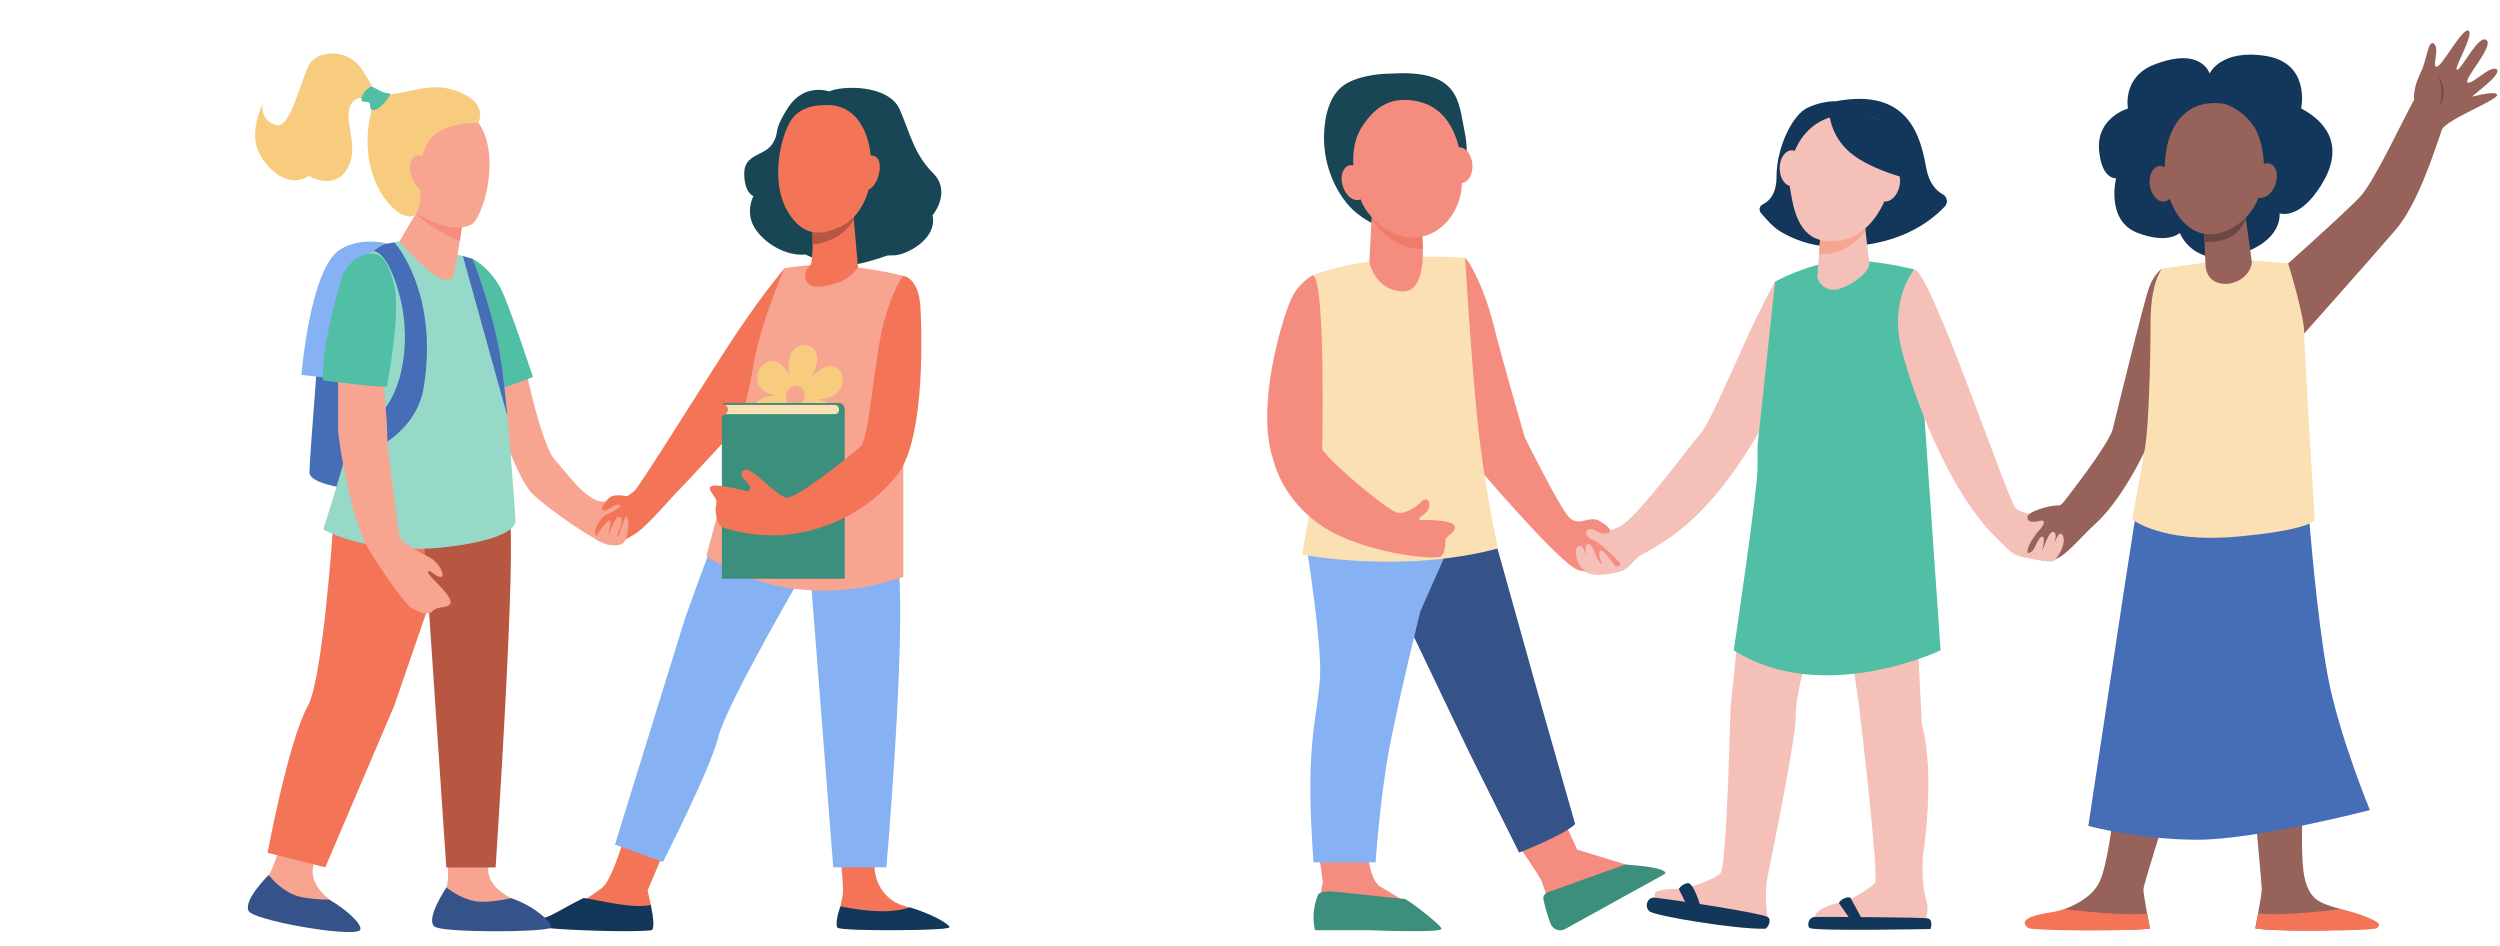 <svg width="885" height="335" viewBox="0 0 885 335" fill="none" xmlns="http://www.w3.org/2000/svg">
<path d="M114.296 103.205C114.296 103.205 109.549 162.076 109.549 167.221C109.549 172.324 129.818 173.781 129.818 173.781L136.019 113.367L114.296 103.205Z" fill="#466EB6"/>
<path d="M144.529 88.841C144.529 88.841 131.401 81.766 120.539 88.24C109.72 94.715 106.727 132.704 106.727 132.704L141.451 136.863L144.529 88.841Z" fill="#86B1F2"/>
<path d="M224.838 282.733C224.838 282.733 218.21 309.917 213.25 314.162C208.289 318.407 192.168 326.597 196.358 327.454C200.592 328.312 231.852 329.041 230.996 323.81C230.141 318.578 229.243 315.234 229.243 315.234L237.496 295.811L224.838 282.733Z" fill="#F47458"/>
<path d="M194.263 328.569C201.875 329.34 224.154 330.112 230.654 329.298C230.654 329.298 231.852 329.04 230.996 323.809C230.782 322.523 230.569 321.365 230.355 320.336C224.454 321.88 211.667 318.578 206.579 317.892C201.062 320.551 194.862 324.495 192.852 324.838C189.944 325.353 189.944 328.14 194.263 328.569Z" fill="#13375B"/>
<path d="M297.748 305.501C297.748 305.501 298.432 312.361 298.432 315.405C298.432 318.449 295.61 326.982 296.936 328.268C298.219 329.555 335.508 329.426 335.508 328.183C335.508 326.939 328.922 323.209 319.985 320.679C311.048 318.106 308.011 308.202 310.321 302.456L297.748 305.501Z" fill="#F47458"/>
<path d="M336.107 328.269C336.107 327.112 329.992 323.596 322.081 321.194C313.657 324.067 301.94 321.709 297.535 320.851C296.209 324.367 295.782 327.712 296.466 328.398C297.749 329.727 336.107 329.513 336.107 328.269Z" fill="#13375B"/>
<path d="M257.295 190.632L250.624 196.592C250.624 196.592 243.097 217.001 242.67 218.373C242.071 220.26 217.696 298.983 217.696 298.983L234.673 305.115C234.673 305.115 251.522 272.228 254.301 260.822C257.081 249.417 284.962 201.651 284.962 201.651L257.295 190.632Z" fill="#86B1F2"/>
<path d="M286.844 202.724L294.969 307.045H313.785C313.785 307.045 320.541 228.965 318.189 201.566L286.844 202.724Z" fill="#86B1F2"/>
<path d="M185.966 130.046C185.966 130.046 191.697 158.088 196.7 163.104C199.565 165.977 207.348 177.554 213.335 177.554C218.124 177.554 220.946 177.897 221.759 177.897C223.598 177.897 221.545 189.302 219.792 191.06C219.792 191.06 219.193 192.818 215.729 192.818C212.223 192.818 193.749 180.127 188.19 174.51C182.631 168.936 172.282 138.407 172.282 138.407L185.966 130.046Z" fill="#F7A491"/>
<path d="M277.779 94.886C277.779 94.886 270.594 103.291 261.058 117.483C251.522 131.675 227.19 171.166 224.582 173.781C223.94 174.424 221.973 175.668 221.973 175.668C221.973 175.668 218.552 174.939 216.713 175.625C214.917 176.268 212.48 179.784 213.335 180.641C214.19 181.499 217.483 178.626 218.466 178.669C219.45 178.712 219.578 178.712 219.578 179.227C219.578 179.784 215.516 182.014 214.361 182.314C213.207 182.614 210.128 187.33 210.726 188.917C211.325 190.503 211.282 191.018 212.736 191.018C214.19 191.018 214.447 192.176 215.687 192.176C216.927 192.176 217.226 190.632 218.637 191.232C220.049 191.833 220.434 191.704 224.753 189.045C229.072 186.387 237.197 176.568 241.259 172.495C245.322 168.421 282.482 127.816 282.482 127.816L277.779 94.886Z" fill="#F47458"/>
<path d="M293.515 32.371C293.515 32.371 284.663 29.156 278.933 38.16C273.203 47.164 276.282 46.307 273.502 50.809C270.722 55.311 263.453 54.368 263.453 61.357C263.453 68.346 266.703 69.418 266.703 69.418C266.703 69.418 263.752 74.863 267.002 80.437C270.252 86.011 278.377 90.856 285.176 90.085C285.176 90.085 295.354 95.702 305.617 93.043C315.837 90.385 312.288 90.385 316.479 90.385C320.669 90.385 331.959 84.639 330.12 76.235C330.12 76.235 337.005 68.046 330.334 61.314C323.663 54.625 322.38 47.807 318.531 38.803C314.554 29.842 298.176 30.228 293.515 32.371Z" fill="#184655"/>
<path d="M167.407 91.714C168.733 92.186 174.121 96.002 177.243 102.09C180.364 108.136 188.66 133.477 188.66 133.477L175.019 138.493L167.407 91.714Z" fill="#50BFA5"/>
<path d="M98.773 300.442C98.773 300.442 96.507 308.46 94.754 310.218C92.958 312.018 87.056 318.922 88.51 322.352C89.964 325.782 125.971 330.713 127.296 329.341C128.665 327.969 121.096 322.18 116.777 318.622C112.458 315.063 109.379 310.689 111.217 305.415C113.014 300.098 113.014 300.656 113.014 300.099C113.014 299.627 98.773 300.442 98.773 300.442Z" fill="#F7A491"/>
<path d="M127.296 329.384C128.921 328.14 123.875 322.695 116.52 318.45C113.441 318.45 109.378 318.236 105.915 317.378C100.484 316.006 96.336 311.29 95.096 309.789C94.967 309.96 86.244 318.364 87.954 322.395C89.408 325.825 124.046 331.828 127.296 329.384Z" fill="#355389"/>
<path d="M158.47 304.343C158.47 304.343 159.154 312.576 157.786 314.677C156.417 316.821 151.713 325.267 154.365 327.883C156.759 330.241 189.687 328.741 190.756 327.111C191.782 325.482 186.138 320.594 181.177 318.064C176.217 315.534 172.24 311.933 172.838 306.358C173.437 300.784 173.565 301.299 173.437 300.784C173.309 300.313 158.47 304.343 158.47 304.343Z" fill="#F7A491"/>
<path d="M194.819 328.44C196.529 327.326 188.96 320.465 180.878 317.935C177.885 318.622 173.865 319.308 170.273 319.222C164.671 319.093 159.582 315.406 158.043 314.162C157.957 314.334 150.474 325.268 153.809 328.012C156.46 330.198 192.21 330.113 194.819 328.44Z" fill="#355389"/>
<path d="M160.865 187.973L139.569 249.803L115.152 307.044L94.711 301.899C94.711 301.899 102.109 262.194 109.037 249.76C114.296 240.327 117.931 186.215 117.931 186.215L160.865 187.973Z" fill="#F47458"/>
<path d="M150.644 198.393L158 307.087H175.447C175.447 307.087 183.059 193.205 180.279 182.399C177.499 171.551 148.463 173.995 148.463 173.995L150.644 198.393Z" fill="#B75742"/>
<path d="M167.407 91.713C167.407 91.713 144.957 84.982 141.493 85.41C137.687 85.882 128.493 90.77 128.493 90.77C128.493 90.77 129.049 129.874 127.424 140.937C125.799 151.999 114.424 187.416 114.424 187.416C114.424 187.416 130.46 196.72 157.401 193.719C184.341 190.675 182.502 184.157 182.502 184.157C182.502 184.157 179.937 145.01 177.371 127.773C174.805 110.494 167.407 91.713 167.407 91.713Z" fill="#96D9C9"/>
<path d="M319.815 97.674C319.815 97.674 307.841 94.544 294.243 93.772C287.187 93.386 277.736 94.887 277.736 94.887C277.736 94.887 269.141 114.224 266.575 130.089C264.009 145.954 250.068 196.721 250.068 196.721C250.068 196.721 278.42 218.631 319.772 204.181V97.674H319.815Z" fill="#F7A491"/>
<path d="M287.614 80.351C287.614 80.351 287.998 92.743 286.844 93.9C285.689 95.058 284.064 96.988 285.775 99.946C287.485 102.905 294.883 101.018 298.304 99.346C301.597 97.717 303.735 94.715 303.735 94.715L302.025 75.12L287.614 80.351Z" fill="#F47458"/>
<path d="M292.532 85.453C294.926 84.639 299.074 83.009 302.281 77.778L302.025 75.034L287.614 80.308C287.614 80.308 287.699 83.309 287.657 86.525C289.666 86.483 291.377 85.882 292.532 85.453Z" fill="#B75742"/>
<path d="M93 36.831C93 36.831 91.802 42.319 97.533 44.248C103.263 46.178 106.812 25.983 110.062 21.995C113.312 18.007 123.19 16.935 128.322 24.868C131.144 29.241 132.042 31.171 132.256 31.985C132.427 32.672 132.171 32.629 132.171 32.629L130.631 35.544C130.631 35.544 125.671 32.543 123.789 38.031C121.907 43.562 127.424 52.567 122.72 60.07C117.973 67.574 109.292 62.257 109.292 62.257C102.108 67.102 93.812 59.684 91.118 52.695C88.467 45.749 93 36.831 93 36.831Z" fill="#F7CC7F"/>
<path d="M149.49 64.786L148.72 72.89L141.45 85.368C141.45 85.368 155.733 102.69 160.138 98.531C161.121 97.588 163.601 79.279 163.601 79.279L149.49 64.786Z" fill="#F7A491"/>
<path d="M148.72 72.89L147.223 75.677C151.67 79.665 157.401 83.266 162.789 85.368C163.302 82.023 163.644 79.322 163.644 79.322L149.532 64.786L148.72 72.89Z" fill="#F48C7F"/>
<path d="M164.2 38.117C164.2 38.117 167.963 41.547 169.374 43.476C177.628 55.011 170.957 77.736 166.638 79.622C160.095 82.495 151.628 78.636 142.049 72.119C132.47 65.601 129.477 55.096 138.2 45.92C146.967 36.788 164.2 38.117 164.2 38.117Z" fill="#F7A491"/>
<path d="M132.427 36.102L135.035 33.615C145.256 33.615 153.381 27.441 164.884 33.658C172.453 37.774 169.331 43.52 169.331 43.52C141.279 43.52 151.414 65.687 147.993 74.477C144.572 83.267 123.105 64.23 132.427 36.102Z" fill="#F7CC7F"/>
<path d="M152.056 61.057C152.056 61.057 151.671 53.767 147.223 55.225C142.776 56.683 146.24 67.617 149.917 67.231C153.595 66.845 152.056 61.057 152.056 61.057Z" fill="#F7A491"/>
<path d="M304.548 61.056C304.548 61.056 304.89 53.767 309.337 55.182C313.784 56.597 310.406 67.573 306.686 67.188C303.008 66.888 304.548 61.056 304.548 61.056Z" fill="#F47458"/>
<path d="M131.701 30.614C131.701 30.614 135.934 33.229 137.645 33.015C139.356 32.8 135.036 38.332 132.77 38.889C130.504 39.447 131.273 37.26 130.803 36.488C130.333 35.716 128.536 36.316 128.152 35.759C127.168 34.558 129.734 30.871 131.701 30.614Z" fill="#50BFA5"/>
<path d="M210.469 190.632C210.469 190.632 214.361 184.586 215.644 184.286C216.926 183.986 215.344 188.402 215.344 189.217C215.344 190.031 217.653 182.999 218.936 182.999C220.219 182.999 220.39 183.943 219.877 185.744C219.364 187.544 218.124 189.86 218.723 189.86C219.321 189.86 220.946 182.013 221.93 182.999C222.871 183.943 222.528 190.374 220.69 192.175C218.894 193.976 213.591 192.861 210.469 190.632Z" fill="#F7A491"/>
<path d="M279.96 143.681C281.542 144.496 283.552 143.424 284.364 141.923C285.476 139.822 284.792 137.635 283.21 136.863C281.542 136.092 279.661 136.821 278.634 138.836C277.651 140.722 278.292 142.995 279.96 143.681ZM269.055 130.346C269.697 129.66 271.621 126.916 274.828 128.031C277.651 128.974 278.72 131.847 279.532 133.176C279.318 131.847 278.763 129.574 279.404 127.002C281.072 120.141 289.41 120.784 289.282 127.13C289.239 129.617 288.341 131.161 287.059 133.819C287.572 133.262 289.111 131.375 291.249 130.303C297.407 127.13 300.743 134.891 296.381 139.007C294.114 141.151 291.249 141.194 289.496 141.408C291.035 141.837 291.934 141.966 293.43 142.909C301.128 147.797 290.394 161.046 284.621 148.312C284.621 148.312 284.578 148.312 284.578 148.269C284.835 150.07 285.348 152.299 284.621 154.829C282.611 161.732 273.417 160.532 275.042 152.685C275.555 150.241 277.18 147.626 277.266 147.454C276.154 148.655 274.529 150.584 272.177 151.528C266.105 153.929 263.197 145.31 268.799 141.666C271.322 140.036 273.802 140.294 274.657 140.036C272.562 139.522 270.638 138.964 269.184 137.207C267.259 134.848 268.286 132.533 268.243 132.19C268.457 131.59 268.756 130.946 269.055 130.346Z" fill="#F7CC7F"/>
<path d="M290.565 37.302C290.565 37.302 283.594 37.13 280.045 42.576C276.496 48.021 272.604 63.543 278.506 74.262C284.407 84.982 291.89 82.323 295.012 81.251C298.091 80.179 304.249 77.735 307.328 67.745C310.364 57.754 308.14 35.201 290.565 37.302Z" fill="#F47458"/>
<path d="M132.086 88.927C132.086 88.927 137.132 88.155 141.451 104.62C146.368 123.271 141.066 142.566 132.941 147.454C124.816 152.342 121.48 151.399 121.48 151.399L122.763 162.89C122.763 162.89 146.753 157.488 150.046 136.906C155.391 103.162 139.612 85.796 139.612 85.796C139.612 85.796 136.619 86.268 135.721 86.654C134.694 87.083 132.086 88.927 132.086 88.927Z" fill="#466EB6"/>
<path d="M119.684 127.859C119.684 127.859 119.684 147.754 119.684 151.913C119.684 156.115 124.473 184.5 130.374 194.233C136.276 203.967 144.229 214.815 145.897 215.415C147.565 216.015 151.157 218.331 152.996 216.444C154.835 214.6 156.331 215.415 158.641 214.429C160.95 213.4 158.341 210.098 155.091 206.797C151.841 203.538 151.157 202.766 151.67 202.209C152.226 201.651 154.835 204.696 156.246 204.224C157.657 203.752 155.391 198.864 151.756 197.149C148.121 195.434 142.305 192.09 141.749 190.332C141.193 188.531 141.193 189.002 141.193 188.531C141.193 188.059 137.088 159.889 137.088 154.357C137.088 148.826 135.463 130.903 135.463 130.903L119.684 127.859Z" fill="#F7A491"/>
<path d="M130.674 89.785C128.579 90.042 122.849 92.143 120.796 98.96C118.786 105.778 113.483 125.201 114.424 134.677C114.424 134.677 137.046 137.636 137.046 136.693C137.046 135.749 142.006 111.438 139.526 100.804C137.345 91.586 134.309 89.313 130.674 89.785Z" fill="#50BFA5"/>
<path d="M163.857 90.642L179.594 147.283C178.91 139.865 178.14 132.834 177.37 127.688C174.805 110.452 167.364 91.671 167.364 91.671C167.364 91.671 165.996 91.285 163.857 90.642Z" fill="#466EB6"/>
<path d="M255.542 204.868H299.032V144.968L255.542 147.326V204.868Z" fill="#3C8F7C"/>
<path d="M255.542 142.652H297.108C298.177 142.652 299.032 143.682 299.032 144.968C299.032 146.254 298.177 147.283 297.108 147.283H255.542H255.585C258.45 145.997 258.408 143.939 255.542 142.652Z" fill="#3C8F7C"/>
<path d="M256.697 143.339H295.654C296.424 143.339 297.023 144.068 297.023 144.968C297.023 145.868 296.424 146.597 295.654 146.597H256.697C258.023 145.611 258.023 144.368 256.697 143.339Z" fill="#FAE0B2"/>
<path d="M319.815 97.674C319.815 97.674 316.565 100.932 313.058 113.367C309.552 125.801 307.798 154.829 304.762 157.874C301.726 160.918 281.969 176.654 278.42 176.139C274.871 175.582 266.874 166.278 264.394 166.278C261.914 166.278 262.213 168.55 263.453 169.794C264.693 171.037 266.19 172.495 265.463 173.224C264.736 173.953 264.736 173.953 264.736 173.953C264.736 173.953 253.703 171.037 251.822 172.109C249.983 173.181 253.618 175.754 253.618 177.64C253.618 179.484 253.147 179.484 253.404 181.542C253.66 183.6 254.131 185.229 255.114 186.216C256.098 187.202 268.285 190.718 280.216 189.088C292.147 187.459 306.686 181.714 317.463 168.336C328.239 154.958 326.058 112.981 325.844 108.822C325.245 98.145 319.815 97.674 319.815 97.674Z" fill="#F47458"/>
<path d="M518.607 91.329C519.377 91.286 525.064 100.505 528.614 114.611C532.163 128.761 539.775 154.83 539.775 154.83C539.775 154.83 552.091 179.742 555.426 183.087C558.762 186.431 561.969 182.958 565.347 184.03C566.373 184.373 569.581 187.117 569.581 187.117C569.581 187.117 575.354 199.637 574.498 200.495C573.643 201.353 564.748 203.754 558.548 201.738C552.347 199.723 523.525 165.85 523.525 165.85C523.525 165.85 500.005 92.572 518.607 91.329Z" fill="#F48C7F"/>
<path d="M631.159 102.563L628.379 99.647C628.379 99.647 623.248 108.866 617.389 121.901C611.488 134.935 604.475 151.014 602.037 153.415C599.642 155.817 579.416 183.687 573.3 186.431C567.185 189.132 569.067 187.975 564.149 187.374C560.472 186.946 560.856 189.604 563.251 190.848C563.893 191.191 564.62 191.405 566.116 192.434C569.024 194.535 571.547 197.451 573.386 199.209C574.113 199.895 572.616 201.095 571.761 200.238C570.906 199.38 567.998 194.878 566.758 194.878C565.518 194.878 566.33 197.965 566.886 198.951C567.399 199.938 566.245 199.637 565.218 197.193C564.192 194.749 563.422 192.305 561.925 192.648C560.728 192.948 561.455 196.293 561.797 197.622C561.455 196.379 560.472 193.292 559.573 193.292C558.419 193.292 557.906 193.42 557.906 195.693C557.906 197.965 558.718 200.452 561.412 202.467C564.064 204.483 571.547 203.153 574.626 201.91C576.721 201.052 578.817 197.665 580.912 196.507C590.32 191.405 599.984 185.359 611.915 169.366C626.54 149.814 632.27 132.32 632.27 132.32L631.159 102.563Z" fill="#F4C0B8"/>
<path d="M625.771 324.625C625.771 324.625 624.231 318.108 625.771 310.176C627.31 302.243 635.692 261.853 635.692 253.492C635.692 245.088 639.711 232.825 639.711 232.825L615.08 226.607L612.6 250.705C612.6 250.705 611.274 306.874 609.05 309.104C606.784 311.376 597.291 314.678 594.34 314.678C591.004 314.678 585.745 314.892 585.745 316.564C585.745 318.236 586.215 319.351 586.215 319.351L625.771 324.625Z" fill="#F4C0B8"/>
<path d="M655.106 229.308L658.142 250.104C658.142 250.104 665.412 311.033 663.702 312.705C662.034 314.377 654.422 319.308 650.958 319.694C647.452 320.08 642.577 322.438 642.577 324.325C642.577 328.098 681.79 325.054 681.79 325.054C681.79 325.054 683.03 322.267 681.79 318.151C680.55 314.034 680.55 308.203 680.55 307.26C680.55 306.316 680.636 307.088 680.636 305.63C680.636 304.173 680.636 303.701 680.636 303.701C680.636 303.701 685.34 274.673 680.336 256.321L678.54 220.733L655.106 229.308Z" fill="#F4C0B8"/>
<path d="M492.094 26.07C492.094 26.07 483.029 25.941 476.743 29.5C470.499 33.016 468.831 41.463 468.703 48.066C468.532 56.599 471.354 65.174 476.657 71.82C481.96 78.509 491.282 81.51 491.282 81.51L517.538 64.702C517.538 64.702 520.66 56.899 518.436 46.394C516.255 35.974 516.854 24.44 492.094 26.07Z" fill="#184655"/>
<path d="M536.354 297.569C536.354 297.569 545.035 310.09 545.634 311.762C546.232 313.477 550.509 324.797 550.509 324.797L583.821 308.546L558.334 300.785L553.203 289.594L536.354 297.569Z" fill="#F48C7F"/>
<path d="M492.692 209.071L519.89 265.926L537.764 301.815C537.764 301.815 553.63 295.683 557.607 291.738L544.735 246.546L530.11 194.192L499.321 191.405L492.692 209.071Z" fill="#355389"/>
<path d="M467.035 303.358C467.035 303.358 468.275 311.762 468.275 312.276C468.275 312.834 466.437 320.895 466.094 323.081C465.795 325.268 466.094 326.983 466.094 326.983L497.653 319.394C497.653 319.394 492.95 316.307 488.802 313.991C484.611 311.676 484.012 300.571 484.012 300.571L467.035 303.358Z" fill="#F48C7F"/>
<path d="M462.631 194.149C462.631 194.149 468.019 228.237 467.292 239.642C466.223 256.021 461.861 262.324 464.983 305.287H486.963C486.963 305.287 488.502 282.219 491.923 264.339C495.344 246.46 502.785 216.488 502.785 216.488L515.015 188.832L462.631 194.149Z" fill="#86B1F2"/>
<path d="M477.501 58.603C475.251 59.323 474.289 62.613 475.352 65.952C476.416 69.291 479.101 71.413 481.351 70.693C483.601 69.972 484.563 66.682 483.5 63.343C482.436 60.005 479.751 57.882 477.501 58.603Z" fill="#F48C7F"/>
<path d="M516.425 52.16C514.072 52.361 512.404 55.354 512.7 58.846C512.996 62.338 515.143 65.007 517.496 64.806C519.85 64.606 521.517 61.612 521.222 58.12C520.926 54.628 518.778 51.96 516.425 52.16Z" fill="#F48C7F"/>
<path d="M835.608 69.504C840.569 64.102 851.045 41.634 854.595 35.288C854.509 34.645 854.253 30.915 857.032 25.469C858.999 21.61 859.513 13.764 861.651 15.479C863.789 17.194 860.71 24.054 862.677 23.625C864.644 23.197 871.956 9.347 873.924 10.891C875.848 12.434 868.108 25.04 869.861 24.697C871.614 24.311 877.473 12.006 880.21 14.192C882.947 16.379 872.042 27.999 873.496 29.157C874.95 30.314 881.664 22.811 883.845 24.569C886.025 26.327 874.266 34.388 875.292 34.173C876.318 33.959 883.674 32.029 884.016 33.573C884.443 35.288 866.184 42.277 864.473 45.793C861.223 55.312 855.578 72.591 848.052 81.338C838.858 92.058 812.473 121.686 812.473 121.686L801.526 100.848C801.441 100.848 829.707 75.893 835.608 69.504Z" fill="#966259"/>
<path d="M863.319 27.314C864.004 28.214 864.431 29.286 864.731 30.358C864.731 30.529 865.885 34.045 863.576 37.433C864.26 34.989 864.987 32.245 863.319 27.314Z" fill="#6B4744"/>
<path d="M464.726 97.503C464.726 97.503 467.292 163.621 464.726 175.969C462.16 188.318 461.005 196.336 461.005 196.336C461.005 196.336 496.328 203.239 530.281 194.149C530.281 194.149 525.15 171.081 522.841 147.07C520.531 123.058 518.65 91.286 518.65 91.286C518.65 91.286 505.778 90.343 495.857 91.243C473.321 93.344 464.726 97.503 464.726 97.503Z" fill="#FAE0B2"/>
<path d="M485.722 74.521L484.739 92.615C484.739 92.615 486.449 102.605 496.328 103.163C506.206 103.763 503.298 82.41 503.298 82.41L502.699 74.478H485.722V74.521Z" fill="#F48C7F"/>
<path d="M502.956 88.156C503.213 88.156 503.426 88.156 503.683 88.156C503.64 84.94 503.298 82.453 503.298 82.453L502.699 74.521H485.723L485.594 77.222C487.69 80.867 493.976 88.156 502.956 88.156Z" fill="#F27A6A"/>
<path d="M466.735 316.435C466.735 316.435 467.89 315.278 471.952 315.621C476.015 315.964 496.412 318.236 497.268 318.236C498.123 318.236 509.797 327.112 510.31 328.741C510.824 330.371 485.123 329.299 485.123 329.299H465.538C465.538 329.299 463.699 323.424 466.735 316.435Z" fill="#3C8F7C"/>
<path d="M547.515 316.007C547.515 316.007 546.317 316.821 546.317 317.893C546.317 318.622 547.515 323.51 548.926 327.026C549.738 329.084 552.176 329.942 554.057 328.87L589.38 309.361C589.38 309.361 591.945 307.131 575.311 306.059L547.515 316.007Z" fill="#3C8F7C"/>
<path d="M464.726 97.503C464.726 97.503 459.723 99.69 456.772 106.551C453.821 113.368 444.371 144.283 450.742 162.763C450.742 162.763 453.608 176.827 468.318 186.431C483.029 196.079 508.686 198.394 510.14 196.936C511.594 195.478 511.637 192.949 511.637 191.319C511.637 189.69 515.015 188.875 515.015 186.689C515.015 184.459 509.328 184.073 502.785 184.073C502.785 184.073 501.63 183.944 503.042 182.873C504.496 181.801 506.292 180.429 505.992 178.37C505.693 176.312 504.367 176.398 503.084 177.684C501.844 178.928 497.653 182.358 494.318 181.372C490.982 180.386 471.311 164.221 468.061 159.076C468.061 159.076 469.344 98.618 464.726 97.503Z" fill="#F48C7F"/>
<path d="M628.38 99.69C628.38 99.69 638.985 93.773 650.232 92.486C661.478 91.157 677.643 95.402 677.643 95.402L686.965 230.209C686.965 230.209 645.143 250.147 613.755 230.209C613.755 230.209 622.179 173.611 622.179 165.635C622.179 157.66 622.179 157.66 622.179 157.66L628.38 99.69Z" fill="#50BFA5"/>
<path d="M585.745 317.765C584.633 317.637 583.564 318.28 583.179 319.352C582.751 320.552 582.922 321.667 583.863 322.567C585.531 324.24 614.61 328.999 624.744 328.785C625.813 328.742 627.353 325.569 625.771 324.626C623.29 323.168 593.399 318.623 585.745 317.765Z" fill="#13375B"/>
<path d="M594.297 314.678L596.692 319.566L602.037 321.024C602.037 321.024 599.557 312.234 597.376 312.62C595.238 313.048 594.297 314.678 594.297 314.678Z" fill="#13375B"/>
<path d="M642.576 324.582C641.55 324.582 640.652 325.225 640.31 326.212C640.053 326.983 639.968 327.884 640.567 328.484C641.807 329.728 683.415 328.87 683.415 328.87C683.415 328.87 684.441 325.783 682.602 325.14C681.405 324.711 649.803 324.582 642.576 324.582Z" fill="#13375B"/>
<path d="M655.106 317.894C654.721 317.208 651.856 317.936 650.958 319.652L654.636 324.968H658.955L655.106 317.894Z" fill="#13375B"/>
<path d="M747.773 290.924C747.773 290.924 746.105 305.545 743.368 311.891C740.631 318.28 731.651 322.267 723.74 323.854C715.829 325.397 718.48 326.684 719.635 327.841C720.789 328.999 755.043 329.771 761.072 328.699C761.072 328.699 758.763 316.736 758.763 314.892C758.763 313.049 768.214 283.678 768.214 283.678L747.773 290.924Z" fill="#966259"/>
<path d="M761.073 328.656C761.073 328.656 760.602 326.212 760.089 323.382C753.504 324.282 738.366 322.739 730.796 321.838C728.487 322.696 725.665 322.996 723.356 323.425C715.445 324.968 716.043 327.069 718.01 328.527C719.336 329.513 755.043 329.77 761.073 328.656Z" fill="#F47458"/>
<path d="M815.124 287.494C815.124 287.494 814.184 305.416 816.108 311.891C818.075 318.537 820.897 319.652 828.68 321.838C836.292 323.982 833.384 327.37 832.23 328.527C831.075 329.685 804.434 329.771 798.361 328.656C798.361 328.656 800.67 316.693 800.67 314.849C800.67 313.006 797.848 282.82 797.848 282.82L815.124 287.494Z" fill="#966259"/>
<path d="M798.404 328.656C798.404 328.656 798.875 326.212 799.388 323.382C805.973 324.282 821.111 322.739 828.68 321.838C831.289 322.481 833.427 322.996 835.736 323.853C843.305 326.64 842.621 327.369 841.467 328.527C840.312 329.685 804.434 329.771 798.404 328.656Z" fill="#F47458"/>
<path d="M677.642 95.36C677.642 95.36 668.576 106.079 673.237 124.002C677.898 141.925 689.102 170.524 703 186.431C705.224 189.004 710.441 194.45 712.75 195.993C715.059 197.537 724.895 198.651 724.895 198.651C724.895 198.651 729.214 185.274 727.974 184.03C726.734 182.787 716.299 182.658 713.477 179.828C710.697 177.041 683.244 95.36 677.642 95.36Z" fill="#F4C0B8"/>
<path d="M765.306 95.145C765.306 95.145 762.698 96.774 760.859 101.576C759.02 106.379 749.356 145.997 747.944 151.743C746.875 156.202 737.083 169.194 732.25 175.497C730.839 177.341 729.727 178.884 729.043 178.884C724.767 178.884 717.711 181.243 717.711 183.044C717.711 184.802 719.379 185.016 722.158 184.373C724.938 183.772 722.842 186.774 721.816 187.803C720.79 188.832 716.514 194.578 718.053 196.078C719.592 197.622 723.227 198.651 724.938 198.651C725.879 198.651 727.76 198.565 731.181 195.735C734.089 193.377 738.323 188.532 741.444 185.745C752.648 175.711 761.885 154.659 763.553 149.856C765.221 145.097 765.306 95.145 765.306 95.145Z" fill="#966259"/>
<path d="M729.428 188.918C729.428 188.918 730.583 189.047 730.583 191.319C730.583 193.592 728.616 197.107 727.29 198.437C725.965 199.766 713.734 196.507 713.734 196.507C713.734 196.507 718.182 196.636 719.721 194.749C720.405 193.892 721.688 189.947 722.971 189.947C724.254 189.947 722.843 195.307 722.843 195.307C722.843 195.307 725.28 188.275 726.563 188.275C727.846 188.275 727.974 189.561 727.376 191.705C726.734 193.806 728.616 188.318 729.428 188.918Z" fill="#F4C0B8"/>
<path d="M739.264 292.382C739.264 292.382 757.395 297.27 777.964 297.27C798.533 297.27 838.944 286.765 838.944 286.765C838.944 286.765 827.783 259.752 823.977 238.999C820.128 218.246 817.349 182.615 817.349 182.615H755.984L752.135 207.313L739.264 292.382Z" fill="#466EB6"/>
<path d="M765.306 95.145C765.306 95.145 761.287 99.819 761.287 114.268C761.287 128.718 760.602 150.371 759.448 157.832C758.293 165.292 754.787 183.816 754.787 183.816C754.787 183.816 765.007 192.305 791.52 189.99C817.99 187.674 819.401 184.073 819.401 184.073C819.401 184.073 815.681 124.044 815.681 117.741C815.681 111.438 809.994 93.258 809.994 93.258C809.994 93.258 794.684 91.672 787.714 92.229C780.744 92.744 765.306 95.145 765.306 95.145Z" fill="#FAE0B2"/>
<path d="M753.289 38.418C753.289 38.418 742.128 41.591 743.069 53.083C743.924 63.673 749.099 63.116 749.099 63.116C749.099 63.116 745.293 78.123 756.753 82.454C767.572 86.57 771.635 82.454 771.635 82.454C771.635 82.454 776.339 94.888 792.375 90.086C808.411 85.284 806.957 75.507 806.957 75.507C806.957 75.507 813.799 78.209 821.667 65.603C829.578 53.04 825.046 43.95 814.611 38.376C814.611 38.376 818.075 22.339 802.125 19.81C786.131 17.237 782.197 26.027 782.197 26.027C782.197 26.027 779.332 16.208 762.312 22.983C751.194 27.442 753.289 38.418 753.289 38.418Z" fill="#13375B"/>
<path d="M803.592 57.949C801.369 57.15 798.611 59.177 797.432 62.477C796.253 65.776 797.1 69.098 799.323 69.897C801.546 70.696 804.304 68.668 805.483 65.369C806.662 62.07 805.816 58.748 803.592 57.949Z" fill="#966259"/>
<path d="M764.316 58.779C761.982 59.144 760.527 62.247 761.066 65.71C761.605 69.173 763.933 71.685 766.267 71.32C768.6 70.955 770.056 67.852 769.517 64.389C768.978 60.926 766.65 58.414 764.316 58.779Z" fill="#966259"/>
<path d="M780.188 80.867L780.786 94.459C780.786 94.459 781.086 99.733 786.602 100.419C792.118 101.105 797.122 96.86 797.122 92.572C797.122 92.015 794.428 73.406 794.428 73.406L780.188 80.867Z" fill="#966259"/>
<path d="M794.471 73.406L780.23 80.867L780.444 85.712C783.01 85.712 786.859 85.54 789.895 83.697C792.461 82.153 793.915 80.18 795.069 77.522C794.684 75.078 794.471 73.406 794.471 73.406Z" fill="#6B4744"/>
<path d="M563.294 187.032C563.294 187.032 566.758 189.304 568.81 188.79C570.863 188.275 569.837 187.246 568.896 186.26C567.912 185.274 565.347 184.03 565.347 184.03L563.294 187.032Z" fill="#F48C7F"/>
<path d="M494.66 35.545C489.015 36.36 484.91 40.39 481.916 45.236C475.972 54.926 480.805 69.118 482.43 72.42C484.055 75.678 490.554 84.082 500.219 84.082C509.883 84.082 516.597 75.25 517.41 66.588C518.479 55.054 515.4 40.648 504.452 36.66C501.502 35.545 497.952 35.074 494.66 35.545Z" fill="#F48C7F"/>
<path d="M649.889 35.845C649.889 35.845 645.143 35.631 639.797 38.161C634.452 40.733 628.893 52.267 628.893 62.515C628.893 68.775 626.156 71.348 623.975 72.377C622.82 72.934 622.521 74.435 623.376 75.421C625.472 77.823 627.695 80.481 630.432 82.067C640.909 88.199 651.472 88.37 663.274 86.184C672.768 84.426 681.705 80.181 688.419 73.149C689.702 71.82 689.36 69.633 687.735 68.775C685.511 67.575 682.902 65.002 681.876 59.428C679.994 49.138 676.146 30.829 649.889 35.845Z" fill="#13375B"/>
<path d="M669.603 58.85C667.298 58.337 664.814 60.693 664.056 64.115C663.297 67.536 664.551 70.726 666.857 71.24C669.162 71.754 671.646 69.397 672.405 65.976C673.163 62.554 671.909 59.364 669.603 58.85Z" fill="#F4C0B8"/>
<path d="M634.281 65.903C636.642 65.903 638.557 63.062 638.557 59.557C638.557 56.052 636.642 53.211 634.281 53.211C631.919 53.211 630.004 56.052 630.004 59.557C630.004 63.062 631.919 65.903 634.281 65.903Z" fill="#F4C0B8"/>
<path d="M644.501 82.111L643.346 98.104C643.346 98.104 643.902 101.748 648.221 102.52C652.54 103.292 661.777 96.86 661.777 93.43L659.596 74.95L644.501 82.111Z" fill="#F4C0B8"/>
<path d="M643.945 89.914C650.787 90.257 656.304 87.17 660.366 81.51L659.597 74.95L644.501 82.111L643.945 89.914Z" fill="#F7A491"/>
<path d="M633.853 67.746C634.879 73.706 636.632 84.126 645.955 85.24C655.234 86.312 662.204 81.296 666.652 72.206C671.056 63.116 670.03 51.11 667.593 45.193C665.668 40.476 657.287 40.691 653.181 40.776C639.369 40.948 631.543 54.626 633.853 67.746Z" fill="#F4C0B8"/>
<path d="M647.452 38.847C647.452 38.847 647.324 46.479 653.653 52.825C659.981 59.171 672.725 62.516 672.725 62.516L674.222 66.117C674.222 66.117 676.231 54.712 671.442 47.08C666.652 39.447 647.452 38.847 647.452 38.847Z" fill="#13375B"/>
<path d="M787.543 36.789C787.543 36.789 794.299 38.718 798.319 45.536C802.339 52.353 804.776 71.991 790.793 80.352C776.809 88.713 767.444 75.293 766.461 62.773C765.306 47.98 771.763 34.259 787.543 36.789Z" fill="#966259"/>
</svg>
